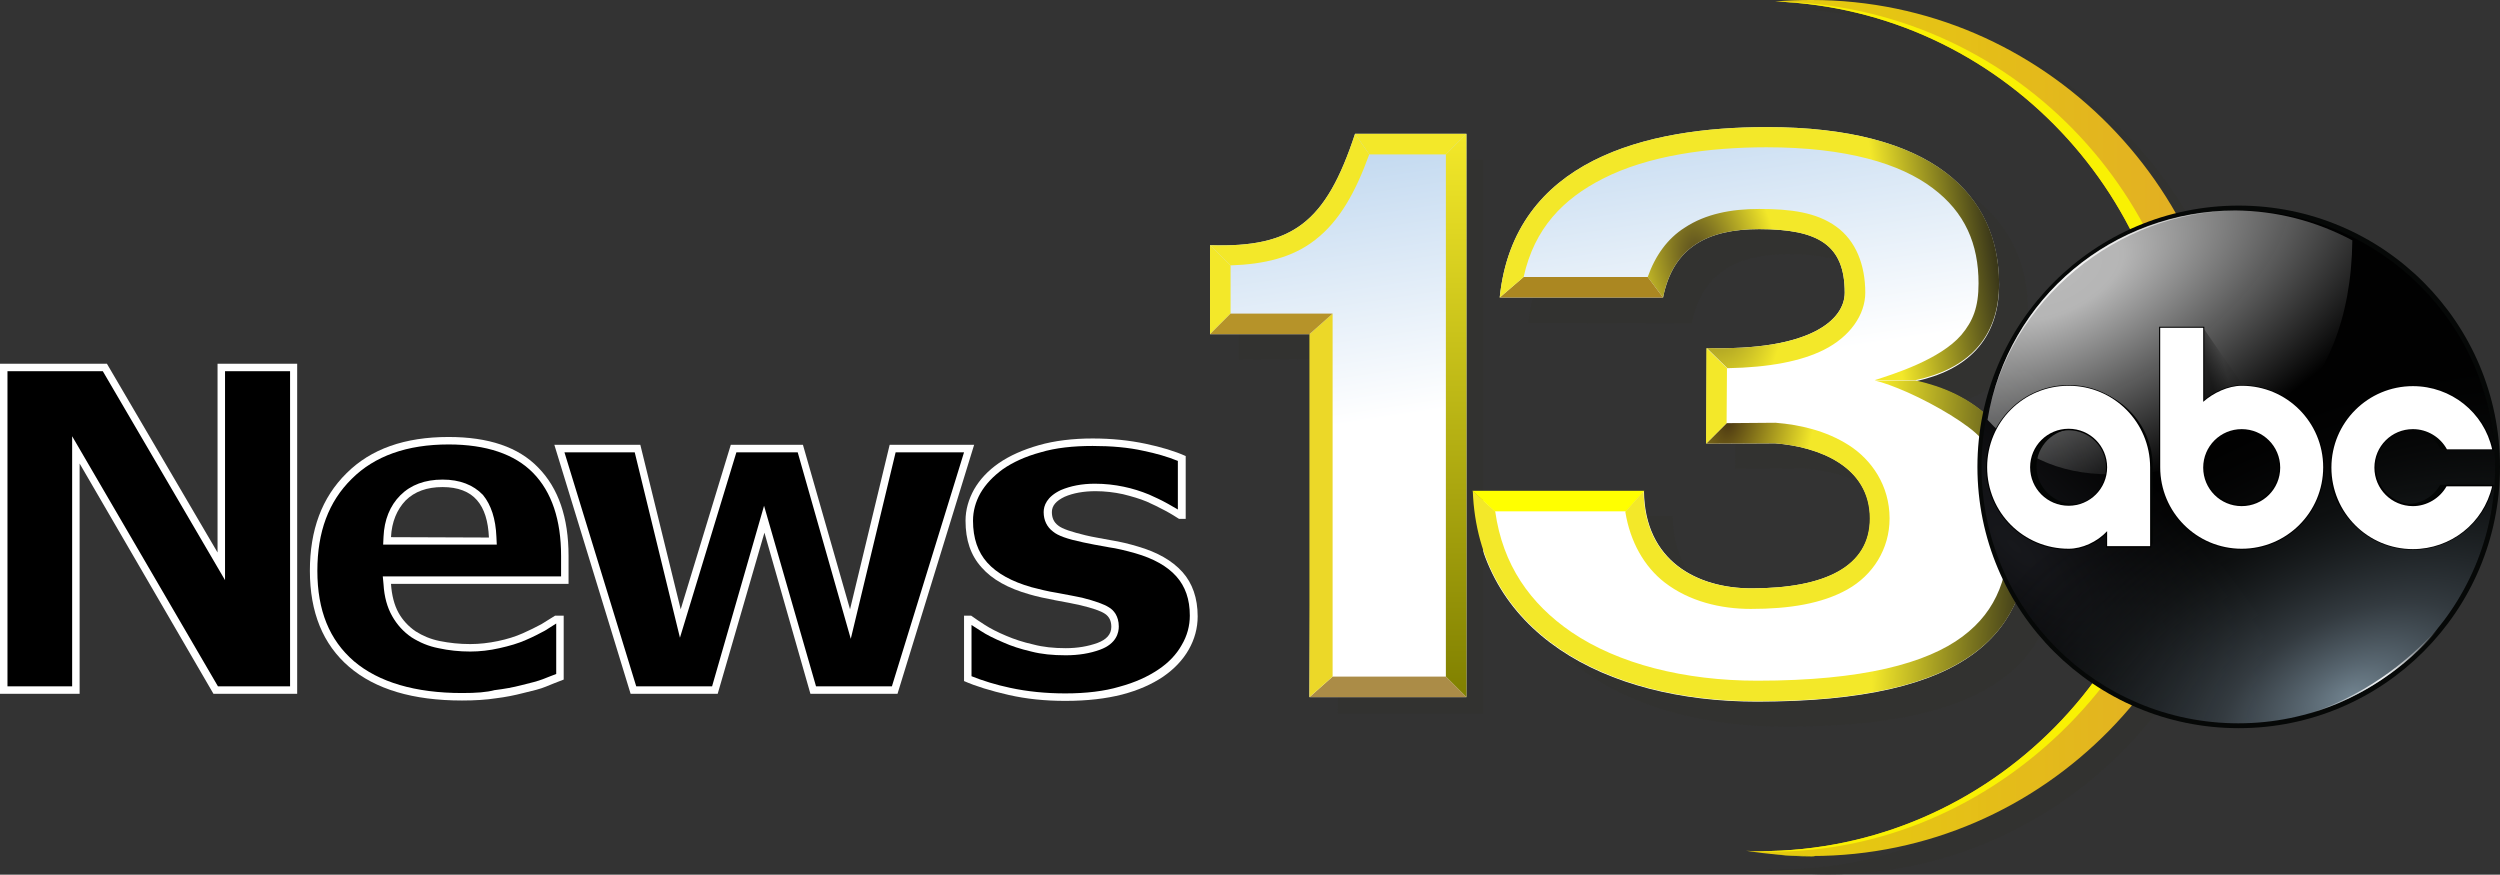 <?xml version="1.0" encoding="utf-8"?>
<!-- Generator: Adobe Illustrator 26.3.1, SVG Export Plug-In . SVG Version: 6.00 Build 0)  -->
<svg version="1.1"
	 id="Layer_1" xmlns:dc="http://purl.org/dc/elements/1.1/" xmlns:cc="http://creativecommons.org/ns#" xmlns:rdf="http://www.w3.org/1999/02/22-rdf-syntax-ns#"
	 xmlns="http://www.w3.org/2000/svg" xmlns:xlink="http://www.w3.org/1999/xlink" x="0px" y="0px" viewBox="0 0 668.8 234"
	 style="enable-background:new 0 0 668.8 234;" xml:space="preserve">
<rect x="0" y="0" width="668.8" height="234" fill="#333333" stroke="none"/>
<style type="text/css">
	.st0{fill:#323230;}
	.st1{fill:url(#SVGID_1_);}
	.st2{fill-rule:evenodd;clip-rule:evenodd;fill:#323230;}
	.st3{fill-rule:evenodd;clip-rule:evenodd;fill:url(#SVGID_00000029743911424145362600000002677548860335009206_);}
	.st4{fill-rule:evenodd;clip-rule:evenodd;fill:#F9F103;fill-opacity:0.996;}
	.st5{fill:url(#SVGID_00000091001664757974290930000010336890699856084374_);}
	.st6{fill:#F3E829;}
	.st7{fill:#AB8C47;}
	.st8{fill:url(#SVGID_00000142174499955067798570000013747827199362832804_);}
	.st9{fill:url(#SVGID_00000008834785427742810180000013773074548126301098_);}
	.st10{fill:#FFFF00;}
	.st11{fill:url(#SVGID_00000099628323929079274590000008975491919129451401_);}
	.st12{fill:url(#SVGID_00000060740427311838312770000001061051048121619082_);}
	.st13{fill:#AB8721;}
	.st14{fill:url(#SVGID_00000127742707213940109770000005060497333917444487_);}
	.st15{fill:#ECD828;}
	.st16{fill:#B69329;}
	.st17{fill:#060807;}
	.st18{fill:url(#SVGID_00000094598338060783060160000009436034445892929945_);}
	.st19{fill-rule:evenodd;clip-rule:evenodd;fill:url(#SVGID_00000173855328288420713760000003910713024432298130_);}
	.st20{fill:url(#SVGID_00000123417938208832950500000002744969893323248026_);}
	.st21{fill:url(#SVGID_00000079480947538040956530000014325792930828557734_);}
	.st22{fill:#030504;}
	.st23{fill:url(#SVGID_00000038372454471655941800000013074632942970729137_);}
	.st24{fill:#FFFFFF;}
	.st25{fill:url(#SVGID_00000132808614446841104220000005406254288171936421_);}
</style>
<path class="st0" d="M480.3,40.8c-32.1,0-67.6,8.7-71.4,45.6l43.7,0.1c2.7-13.6,12.1-18.5,25.7-18.5c15.9,0,22.9,4.2,22.9,17
	c0,7.3-9.3,15.6-36.9,14.8l-0.1,25.6l18.4-0.1c11.6,0.9,25.4,6.1,25.4,20.1c0,12.9-12.1,18.7-31.7,18.7c-14.5,0-28.6-7.3-28.8-26
	h-45.9c1.4,37.8,35.4,56.3,76.1,56.3c57.7,0,73-18.8,73-47c0-24.1-13.9-35.2-30.6-38.7c13.6-2.9,22.4-10.9,22.4-25.9
	C542.4,59,524.6,40.8,480.3,40.8L480.3,40.8z"/>
<linearGradient id="SVGID_1_" gradientUnits="userSpaceOnUse" x1="381.663" y1="832.187" x2="393.248" y2="907.91" gradientTransform="matrix(1 0 0 1 70.226 -810.017)">
	<stop  offset="0" style="stop-color:#BFD7EF"/>
	<stop  offset="1" style="stop-color:#FFFFFF"/>
</linearGradient>
<path class="st1" d="M472.6,34c-32.1,0-67.6,8.7-71.4,45.6h43.7c2.7-13.6,12.1-18.3,25.7-18.3c15.9,0,22.9,4.2,22.9,17
	c0,7.3-9.3,15.6-36.9,14.8l-0.1,25.6l18.4-0.1c11.6,0.9,25.4,6.1,25.4,20.1c0,12.9-12.1,18.7-31.7,18.7c-14.5,0-28.6-7.3-28.8-26
	h-45.9c1.4,37.8,35.4,56.3,76.1,56.3c57.7,0,73-18.8,73-47c0-24.1-13.9-35.2-30.6-38.7c13.6-2.9,22.4-10.9,22.4-25.9
	C534.8,52.1,517,34,472.6,34L472.6,34z"/>
<path class="st2" d="M489.3,2c-3.2,0-6.5,0.1-9.7,0.4c60.1,2.3,107.6,53.2,107.6,115.1c0,63.6-50.1,115.1-111.8,115.1
	c-1.2,0-2.5,0-3.7-0.1c5.8,1,11.7,1.4,17.6,1.4c62.1,0,112.5-51.9,112.5-116S551.4,2,489.3,2L489.3,2L489.3,2L489.3,2z"/>
<linearGradient id="SVGID_00000133494700281606937230000011367374070402333112_" gradientUnits="userSpaceOnUse" x1="625.913" y1="1072.194" x2="503.18" y2="1072.194" gradientTransform="matrix(0.898 0 0 0.937 36.036 -890.253)">
	<stop  offset="0" style="stop-color:#E2AB26"/>
	<stop  offset="1" style="stop-color:#EED10E;stop-opacity:0.953"/>
</linearGradient>
<path style="fill-rule:evenodd;clip-rule:evenodd;fill:url(#SVGID_00000133494700281606937230000011367374070402333112_);" d="
	M484.6,0c-3.2,0-6.5,0.1-9.7,0.4C535,2.7,582.6,52.9,582.6,114c0,62.8-50.1,113.7-111.8,113.7c-1.2,0-2.5,0-3.7-0.1
	c5.8,0.9,11.7,1.4,17.6,1.4c62.1,0,112.5-51.3,112.5-114.6S546.8,0,484.6,0L484.6,0L484.6,0L484.6,0z"/>
<path class="st4" d="M484.6,0c-0.8,0-1.5,0.1-2.3,0.1c1.1,0,2.3-0.1,3.3-0.1C485.3,0,485,0,484.6,0L484.6,0L484.6,0z M474.9,0.4
	C535,2.7,582.6,52.9,582.6,114c0,62.8-50.1,113.7-111.8,113.7l0,0c-1.2,0-2.5,0-3.7-0.1c64.6,4.3,120-50.9,120-113.7
	C587,52.9,538,1.3,474.9,0.4L474.9,0.4z M474.3,228.5c3.4,0.4,6.9,0.6,10.3,0.6c0.3,0,0.7,0,1-0.1
	C482.2,229,478.1,228.8,474.3,228.5L474.3,228.5z"/>
<path class="st0" d="M357.9,190.9h38.9V42.7h-26.7c-7.7,23.6-11.5,26.7-38.7,29.7v23.8l27.2-0.2L357.9,190.9z"/>
<linearGradient id="SVGID_00000173158389006847727910000007584695693175674265_" gradientUnits="userSpaceOnUse" x1="283.831" y1="847.103" x2="295.416" y2="922.825" gradientTransform="matrix(1 0 0 1 70.226 -810.017)">
	<stop  offset="0" style="stop-color:#BFD7EF"/>
	<stop  offset="1" style="stop-color:#FFFFFF"/>
</linearGradient>
<path style="fill:url(#SVGID_00000173158389006847727910000007584695693175674265_);" d="M350.3,186.5h42V35.8h-29.8
	c-7.8,23.7-16.6,30.5-38.8,29.8v23.8h27.2L350.3,186.5z"/>
<path class="st6" d="M329.2,71l-5.5-5.4v23.8l5.5-5.5V71z"/>
<path class="st7" d="M392.3,186.5l-5.5-5.5h-30.3l-6.2,5.5H392.3z"/>
<linearGradient id="SVGID_00000136391782277513329000000010241223177479956114_" gradientUnits="userSpaceOnUse" x1="362.921" y1="946.613" x2="362.921" y2="795.913" gradientTransform="matrix(1 0 0 1 26.59 -760.113)">
	<stop  offset="0" style="stop-color:#808000"/>
	<stop  offset="1" style="stop-color:#F3E829"/>
</linearGradient>
<path style="fill:url(#SVGID_00000136391782277513329000000010241223177479956114_);" d="M392.3,35.8l-5.5,5.5V181l5.5,5.5V35.8z"/>
<path class="st6" d="M392.3,35.8h-29.8l3.8,5.5h20.5L392.3,35.8z"/>
<linearGradient id="SVGID_00000096766871171503520080000001102297737820609420_" gradientUnits="userSpaceOnUse" x1="343.007" y1="900.096" x2="515.668" y2="906.862" gradientTransform="matrix(1 0 0 1 26.59 -760.113)">
	<stop  offset="0" style="stop-color:#F3E829"/>
	<stop  offset="0.768" style="stop-color:#F3E829"/>
	<stop  offset="1" style="stop-color:#3B3819"/>
</linearGradient>
<path style="fill:url(#SVGID_00000096766871171503520080000001102297737820609420_);" d="M501.5,101.8c2.3,0.5,5.5,1.7,8.9,3.2
	c7.6,3.4,16.3,8.6,19.5,12.2c4.6,5.2,7.7,12.4,7.7,23.4c0,13.1-3.1,22.6-12.6,29.7c-9.5,7.1-26.6,11.8-54.9,11.8
	c-19.5,0-37.2-4.5-49.7-13c-11.1-7.6-18.4-18-20.4-32.3l-6-5.5c1.4,37.8,35.4,56.3,76.1,56.3c57.7,0,73-18.8,73-47
	c0-21.3-11-32.5-25.1-37.3c-1.8-0.6-3.6-1.1-5.5-1.5L501.5,101.8z"/>
<path class="st10" d="M435,136.8l4.9-5.5h-46l6,5.5H435z"/>
<radialGradient id="SVGID_00000174570353677942434440000002199917472062084280_" cx="-181.944" cy="-1779.634" r="35.411" gradientTransform="matrix(-0.282 1.137 -0.682 -0.169 -802.567 19.142)" gradientUnits="userSpaceOnUse">
	<stop  offset="0" style="stop-color:#4D3912"/>
	<stop  offset="0.904" style="stop-color:#F3E829"/>
	<stop  offset="1" style="stop-color:#F3E829"/>
</radialGradient>
<path style="fill:url(#SVGID_00000174570353677942434440000002199917472062084280_);" d="M461.9,113.2l-5.5,5.5l18.4-0.1
	c11.6,0.9,25.4,6.1,25.4,20.1c0,12.9-12.1,18.7-31.7,18.7c-14.5,0-28.6-7.3-28.8-26l-4.9,5.5c1.3,8.1,5.1,14.7,10.5,18.9
	c6.6,5.1,15,7.1,23.1,7.1c10.3,0,19-1.4,25.8-5.2c6.8-3.8,11.3-10.8,11.3-19c0-8.8-4.8-15.7-10.9-19.6c-6.1-3.9-13.2-5.5-19.6-6
	h-0.2L461.9,113.2z"/>
<path class="st6" d="M462,98.5l-5.5-5.4l-0.1,25.6l5.5-5.5L462,98.5z"/>
<radialGradient id="SVGID_00000049904917653878915750000007628737610040165766_" cx="126.052" cy="-1186.929" r="29.054" gradientTransform="matrix(0.323 1.316 -0.713 0.175 -432.509 111.666)" gradientUnits="userSpaceOnUse">
	<stop  offset="0" style="stop-color:#52461E"/>
	<stop  offset="1" style="stop-color:#F3E829"/>
</radialGradient>
<path style="fill:url(#SVGID_00000049904917653878915750000007628737610040165766_);" d="M440.8,74.1l4.1,5.5
	c2.7-13.6,12.1-18.3,25.7-18.3c15.9,0,22.9,4.3,22.9,17c0,7.3-9.3,15.6-36.9,14.8l5.5,5.4c11.3-0.2,19.8-1.9,25.8-4.9
	c7-3.5,11.1-9.4,11.1-15.3c0-7.4-2.5-13.9-7.8-17.7c-5.3-3.8-12.1-4.7-20.6-4.7c-7.4,0-14.3,1.3-19.9,5
	C446.1,63.8,442.8,68.4,440.8,74.1L440.8,74.1z"/>
<path class="st13" d="M407.6,74.1l-6.4,5.5h43.7l-4.1-5.5H407.6z"/>
<linearGradient id="SVGID_00000026856360096401421740000004102779113562823075_" gradientUnits="userSpaceOnUse" x1="381.686" y1="839.215" x2="506.042" y2="821.427" gradientTransform="matrix(1 0 0 1 26.59 -760.113)">
	<stop  offset="0" style="stop-color:#F3E829"/>
	<stop  offset="0.768" style="stop-color:#F3E829"/>
	<stop  offset="1" style="stop-color:#3B3819"/>
</linearGradient>
<path style="fill:url(#SVGID_00000026856360096401421740000004102779113562823075_);" d="M472.6,34c-32.1,0-67.6,8.7-71.4,45.6
	l6.4-5.5c2.9-13.1,10.6-20.9,21.2-26.3c12.1-6.2,28.3-8.4,43.8-8.4c21.4,0,35.8,4.4,44.4,10.9c8.7,6.5,12.3,15,12.3,25.5
	c0,6.4-1.5,10.1-4.6,13.8c-5.7,6.6-18.2,10.5-23.2,12.1h10.9c13.6-2.9,22.4-10.9,22.4-25.9C534.8,52.1,517,34,472.6,34L472.6,34z"/>
<path class="st15" d="M356.5,83.9l-6.2,5.5v97.1l6.2-5.5V83.9z"/>
<path class="st16" d="M329.2,83.9l-5.5,5.5h26.6l6.2-5.5H329.2z"/>
<path class="st6" d="M366.3,41.3l-3.8-5.5c-7.8,23.7-16.6,30.5-38.8,29.8l5.5,5.4c9-0.3,16.6-2.1,22.6-6.8
	C358.3,59.2,362.6,51.5,366.3,41.3L366.3,41.3z"/>
<g>
	<path class="st17" d="M668.8,124.9c0,38.6-31.3,69.9-69.9,69.9c-38.6,0-69.9-31.3-69.9-69.9S560.3,55,598.9,55
		C637.5,55,668.8,86.3,668.8,124.9z"/>
	
		<radialGradient id="SVGID_00000157279930534697263270000002442731934449800333_" cx="-134.482" cy="1359.517" r="11.285" gradientTransform="matrix(7.349 7.008 2.345 -2.453 -1660.856 4423.516)" gradientUnits="userSpaceOnUse">
		<stop  offset="0" style="stop-color:#17181C"/>
		<stop  offset="1" style="stop-color:#010101"/>
	</radialGradient>
	
		<ellipse style="fill:url(#SVGID_00000157279930534697263270000002442731934449800333_);" cx="598.8" cy="124.9" rx="68.7" ry="68.6"/>
	
		<radialGradient id="SVGID_00000061463121144210845360000004245522556709679232_" cx="-76.135" cy="1144.627" r="11.286" gradientTransform="matrix(11.025 -5.392 -3.04 -6.2 4948.105 6872.226)" gradientUnits="userSpaceOnUse">
		<stop  offset="0" style="stop-color:#71838F"/>
		<stop  offset="9.750600e-02" style="stop-color:#586670"/>
		<stop  offset="0.27" style="stop-color:#394147;stop-opacity:0.9"/>
		<stop  offset="0.627" style="stop-color:#181C1D;stop-opacity:0.488"/>
		<stop  offset="1" style="stop-color:#010101;stop-opacity:0"/>
	</radialGradient>
	<path style="fill-rule:evenodd;clip-rule:evenodd;fill:url(#SVGID_00000061463121144210845360000004245522556709679232_);" d="
		M667.5,124.9c0,37.9-30.8,68.6-68.7,68.6s-68.7-30.7-68.7-68.6s30.7-68.6,68.7-68.6S667.5,87,667.5,124.9z"/>
	
		<radialGradient id="SVGID_00000030467916162612323440000003972989958207130802_" cx="93.944" cy="520.549" r="30.303" gradientTransform="matrix(3.487 -1.7 -0.862 -1.762 671.602 1150.859)" gradientUnits="userSpaceOnUse">
		<stop  offset="0" style="stop-color:#B9B9B9"/>
		<stop  offset="0.16" style="stop-color:#B9B9B9;stop-opacity:0.98"/>
		<stop  offset="1" style="stop-color:#B3B4B4;stop-opacity:0"/>
	</radialGradient>
	<path style="fill:url(#SVGID_00000030467916162612323440000003972989958207130802_);" d="M598,56.3c-32.5,0-60.9,23.2-66.3,56
		c8.4,9.1,18.2,14.6,33,14.6c37.7,0,64.1-20.4,64.6-62.6C619.5,59.1,609,56.4,598,56.3L598,56.3z"/>
	
		<radialGradient id="SVGID_00000023979198876481776900000003345775870204185247_" cx="141.385" cy="575.546" r="30.303" gradientTransform="matrix(3.031 -1.196 -0.779 -1.969 570.7 1375.995)" gradientUnits="userSpaceOnUse">
		<stop  offset="0" style="stop-color:#FFFFFF;stop-opacity:0.883"/>
		<stop  offset="1" style="stop-color:#FFFFFF;stop-opacity:0"/>
	</radialGradient>
	<path style="fill:url(#SVGID_00000023979198876481776900000003345775870204185247_);" d="M598,56.4c-32.5,0-60.9,23.2-66.3,56
		C537,80.1,567,56.4,598,56.4L598,56.4z"/>
	<path class="st22" d="M578.5,88.6v36.2c0,11.7,9.5,21.1,21.1,21.1c11.7,0,21.1-9.5,21.1-21.1s-9.5-21.1-21.1-21.1
		c-3.5,0-7.4,1.8-10,4.2V88.6l-0.3-0.9L578.5,88.6z M599.7,114.8c5.5,0,10,4.5,10,10s-4.5,10-10,10s-10-4.5-10-10
		S594.1,114.8,599.7,114.8z"/>
	<path class="st22" d="M644.1,103.7c-11.7,0-21.1,9.5-21.1,21.1s9.5,21.1,21.1,21.1c9.8,0,18.3-6.7,20.5-16.2h-11.8
		c-1.8,3.2-5.1,5.1-8.7,5.1c-5.5,0-10-4.5-10-10s4.5-10,10-10c3.7,0,7.1,2,8.8,5.3l1.6,0.1l10.1-0.1
		C662.5,110.5,654,103.7,644.1,103.7L644.1,103.7z"/>
	<path class="st22" d="M575.9,145.3v-20.5c0-11.7-9.5-21.1-21.1-21.1c-11.7,0-21.1,9.5-21.1,21.1s9.5,21.1,21.1,21.1
		c3.5,0,7.3-1.7,10-4.5v3.9l10.4,0.9L575.9,145.3z M554.8,134.8c-5.5,0-10-4.5-10-10s4.5-10,10-10s10,4.5,10,10
		S560.3,134.8,554.8,134.8L554.8,134.8z"/>
	
		<linearGradient id="SVGID_00000065036847570271314760000017142718746550946981_" gradientUnits="userSpaceOnUse" x1="-49.442" y1="1182.952" x2="-48.726" y2="1183.138" gradientTransform="matrix(6.085 0 0 -6.077 892.3 7290.474)">
		<stop  offset="0" style="stop-color:#000000;stop-opacity:0.485"/>
		<stop  offset="1" style="stop-color:#000000;stop-opacity:5.102000e-02"/>
	</linearGradient>
	<path style="fill:url(#SVGID_00000065036847570271314760000017142718746550946981_);" d="M589.4,87.7l16.3,23.6l-20.3,0.4
		L589.4,87.7z"/>
	<path d="M599.7,147.1c-5.9,0-11.4-2.3-15.6-6.5s-6.5-9.7-6.5-15.6V87.4h12.1v19.5c2.9-2.4,6.8-3.9,10-3.9c12.2,0,22.1,9.9,22.1,22
		C621.8,137.2,611.8,147.1,599.7,147.1z M599.7,115c-5.5,0-10,4.5-10,10s4.5,10,10,10s10-4.5,10-10S605.2,115,599.7,115z"/>
	<path class="st24" d="M577.9,87.7V125c0,12,9.7,21.8,21.8,21.8c12,0,21.8-9.7,21.8-21.8c0-12-9.7-21.8-21.8-21.8
		c-3.6,0-7.6,1.9-10.3,4.3V87.7H577.9z M599.7,114.8c5.7,0,10.3,4.6,10.3,10.3c0,5.7-4.6,10.3-10.3,10.3s-10.3-4.6-10.3-10.3
		S594,114.8,599.7,114.8z"/>
	<path d="M645.5,147.1c-5.9,0-11.4-2.3-15.6-6.5s-6.5-9.7-6.5-15.6c0-12.2,9.9-22,22.1-22c5,0,9.9,1.7,13.8,4.8
		c3.9,3.1,6.6,7.5,7.8,12.3l0.1,0.3h-12.7l-0.1-0.2c-1.7-3.2-5.1-5.3-8.8-5.3c-5.5,0-10,4.5-10,10c0,5.5,4.5,10,10,10
		c3.6,0,7-2,8.7-5.1l0.1-0.1h12.7l-0.1,0.4c-1.1,4.8-3.9,9.1-7.8,12.2C655.3,145.4,650.5,147.1,645.5,147.1L645.5,147.1z"/>
	<path class="st24" d="M645.5,103.3c-12,0-21.8,9.7-21.8,21.8c0,12,9.7,21.8,21.8,21.8c10.1,0,18.9-6.9,21.2-16.8h-12.2
		c-1.8,3.2-5.3,5.3-9,5.3c-5.7,0-10.3-4.6-10.3-10.3s4.6-10.3,10.3-10.3c3.8,0,7.3,2.1,9.1,5.4h12.1
		C664.5,110.3,655.7,103.3,645.5,103.3L645.5,103.3z"/>
	<path d="M553.4,147.1c-12.2,0-22.1-9.9-22.1-22c0-12.2,9.9-22.1,22.1-22.1c5.9,0,11.4,2.3,15.6,6.5s6.5,9.7,6.5,15.6v21.4h-12.1
		v-3.6C560.7,145.5,556.9,147.1,553.4,147.1L553.4,147.1z M553.4,115.1c-5.5,0-10,4.5-10,10c0,5.5,4.5,10,10,10s10-4.5,10-10
		C563.4,119.5,558.9,115.1,553.4,115.1z"/>
	<path class="st24" d="M575.2,146.1V125c0-12-9.7-21.8-21.8-21.8c-12.1,0-21.8,9.7-21.8,21.8s9.7,21.8,21.8,21.8
		c3.6,0,7.6-1.8,10.3-4.7v4H575.2z M553.4,135.3c-5.7,0-10.3-4.6-10.3-10.3s4.6-10.3,10.3-10.3s10.3,4.6,10.3,10.3
		C563.7,130.7,559.1,135.3,553.4,135.3z"/>
	
		<radialGradient id="SVGID_00000026881265086653945110000010168806194469283217_" cx="-518.102" cy="1069.609" r="30.303" gradientTransform="matrix(-0.743 0.196 0.131 0.496 113.118 -246.06)" gradientUnits="userSpaceOnUse">
		<stop  offset="0" style="stop-color:#FFFFFF"/>
		<stop  offset="1" style="stop-color:#FFFFFF;stop-opacity:0"/>
	</radialGradient>
	<path style="fill:url(#SVGID_00000026881265086653945110000010168806194469283217_);" d="M592.4,193.1
		c33.4,4.9,62.4-23.5,67.1-36.4C651.9,174.9,624.1,197.1,592.4,193.1z"/>
</g>
<path class="st24" d="M79.6,185.6H57.1l-35.8-61.6v61.6H0V97.3h28.6l29.6,50.5V97.3h21.3V185.6z"/>
<polygon points="58.3,183.6 19.3,116.7 19.3,183.6 2,183.6 2,99.3 27.5,99.3 60.2,155.2 60.2,99.3 77.6,99.3 77.6,183.6 "/>
<path class="st24" d="M123.6,187.4c-13.1,0-23.2-3-30.2-9c-7-6-10.5-14.6-10.5-25.7c0-10.9,3.2-19.6,9.8-26.1
	c6.5-6.5,15.6-9.7,27.3-9.7c10.7,0,18.7,2.7,24,8.2c5.4,5.5,8.1,13.4,8.1,23.6v7.5h-47.5c0.2,3.1,0.9,5.7,2,7.7c1.1,2,2.7,3.7,4.6,5
	c1.9,1.2,4,2.1,6.5,2.6c2.5,0.5,5.2,0.8,8.1,0.8c2.5,0,5-0.3,7.4-0.8c2.4-0.5,4.7-1.2,6.7-2.1c1.8-0.8,3.4-1.6,4.9-2.4
	c1.5-0.9,2.7-1.7,3.7-2.3h2.3v17.1c-1.8,0.7-3.4,1.3-4.8,1.9c-1.4,0.6-3.5,1.1-6,1.7c-2.3,0.6-4.8,1.1-7.3,1.4
	C130.2,187.2,127.1,187.4,123.6,187.4z M130.8,143.8c-0.2-4.4-1.2-7.7-3.2-10c-2-2.3-5.1-3.5-9.2-3.5c-4.2,0-7.5,1.2-9.9,3.6
	c-2.3,2.4-3.7,5.7-3.9,9.8L130.8,143.8L130.8,143.8z"/>
<path d="M123.6,185.4c-12.5,0-22.3-2.9-28.9-8.5c-6.6-5.7-9.8-13.6-9.8-24.2c0-10.4,3-18.5,9.2-24.6c6.1-6.1,14.8-9.2,25.9-9.2
	c10.1,0,17.7,2.6,22.6,7.6c5,5.1,7.5,12.6,7.5,22.2v5.5h-47.7l0.2,2.1c0.2,3.4,1,6.2,2.3,8.5c1.3,2.3,3,4.2,5.2,5.7
	c2.2,1.4,4.6,2.4,7.2,2.9c2.7,0.6,5.6,0.9,8.5,0.9c2.5,0,5.2-0.3,7.8-0.9c2.7-0.6,5.1-1.3,7.1-2.2c1.9-0.8,3.6-1.7,5.1-2.5
	c1.3-0.8,2.2-1.4,3-1.9v13.5c-1.4,0.5-2.5,1-3.6,1.4c-1.3,0.5-3.2,1-5.7,1.6c-2.3,0.6-4.6,1-7,1.3l-0.1,0
	C130.2,185.2,127.4,185.4,123.6,185.4z M118.4,128.3c-4.7,0-8.5,1.4-11.3,4.2c-2.8,2.8-4.3,6.6-4.5,11.1l-0.1,2.1h30.4l-0.1-2.1
	c-0.2-4.8-1.4-8.5-3.6-11.2C126.6,129.7,123,128.3,118.4,128.3z"/>
<path class="st24" d="M260.6,119l-20.5,66.6h-23.3l-12.3-43.1L192,185.6h-23.3L148.3,119h23l10.8,44l13.4-44h19.3l12.6,44l10.6-44
	H260.6z"/>
<polygon points="218.3,183.6 204.4,135.3 190.5,183.6 170.2,183.6 151,121 169.8,121 181.9,170.6 197,121 213.4,121 227.6,170.9 
	239.6,121 257.9,121 238.6,183.6 "/>
<path class="st24" d="M285,187.5c-5.4,0-10.4-0.5-15.2-1.6c-4.8-1.1-8.7-2.3-11.9-3.7v-17.5h1.9c1.1,0.8,2.3,1.6,3.7,2.5
	s3.3,1.9,5.7,2.9c2.1,0.9,4.5,1.7,7.2,2.3c2.6,0.7,5.5,1,8.7,1s6-0.5,8.5-1.4c2.4-0.9,3.7-2.3,3.7-4.3c0-1.5-0.5-2.7-1.7-3.5
	s-3.3-1.5-6.6-2.3c-1.7-0.4-3.9-0.8-6.6-1.3c-2.6-0.5-5-1-7-1.6c-5.7-1.6-10-4-12.8-7.2c-2.9-3.2-4.3-7.3-4.3-12.5
	c0-2.9,0.8-5.7,2.3-8.4c1.5-2.6,3.7-5,6.6-7c2.9-2,6.5-3.6,10.7-4.8c4.2-1.2,9.1-1.8,14.4-1.8c5.1,0,9.8,0.5,14.1,1.4
	c4.3,0.9,7.9,2,10.8,3.3v16.8h-1.8c-0.8-0.5-2-1.3-3.7-2.2s-3.3-1.7-4.9-2.4c-1.9-0.8-4-1.4-6.4-2c-2.3-0.5-4.8-0.8-7.3-0.8
	c-3.2,0-6,0.5-8.3,1.5c-2.3,1.1-3.4,2.4-3.4,4.1c0,1.5,0.5,2.7,1.7,3.6c1.1,0.9,3.6,1.7,7.3,2.6c2,0.5,4.2,0.8,6.7,1.3
	c2.5,0.4,5,1,7.3,1.7c5.2,1.5,9.2,3.8,11.9,6.8c2.7,3,4.1,7,4.1,11.9c0,3.1-0.8,6.1-2.4,8.9c-1.6,2.8-3.9,5.2-6.8,7.2
	c-3.1,2.1-6.8,3.7-11,4.8C295.9,186.9,290.9,187.5,285,187.5z"/>
<path d="M285,185.5c-5.2,0-10.2-0.5-14.8-1.5c-3.8-0.8-7.3-1.9-10.3-3.1v-13.7c0.5,0.3,2.5,1.6,2.5,1.6c1.5,1,3.5,2,6.1,3.1
	c2,0.9,4.4,1.7,7.4,2.4c2.7,0.7,5.7,1,9.2,1c3.4,0,6.5-0.5,9.2-1.5c4.4-1.6,5-4.6,5-6.2c0-2.8-1.4-4.4-2.6-5.1
	c-1.4-0.9-3.7-1.7-7.2-2.6c-1.5-0.3-3.9-0.8-6.7-1.3c-2.6-0.4-4.8-1-6.8-1.5c-5.3-1.5-9.3-3.7-11.9-6.6c-2.5-2.8-3.8-6.5-3.8-11.2
	c0-2.6,0.7-5.1,2-7.4c1.4-2.4,3.4-4.5,6-6.4c2.6-1.8,6-3.4,10.1-4.5c4-1.2,8.7-1.7,13.9-1.7c5,0,9.6,0.4,13.6,1.3
	c3.4,0.7,6.5,1.6,9.2,2.7v13c-0.7-0.4-1.6-0.9-2.6-1.5c-1.8-1-3.5-1.8-5.1-2.5c-2.2-0.9-4.4-1.6-6.8-2.1c-2.4-0.5-4.9-0.8-7.7-0.8
	c-3.5,0-6.5,0.6-9.1,1.7c-3.8,1.8-4.6,4.2-4.6,5.9c0,2.2,0.9,4,2.5,5.2c1.3,1.1,3.8,2,8.1,2.9c1.9,0.4,3.9,0.8,6.3,1.2l0.5,0.1
	c2.2,0.3,4.6,0.9,7.1,1.6c4.9,1.4,8.6,3.5,11,6.2c2.4,2.7,3.6,6.1,3.6,10.5c0,2.7-0.7,5.4-2.2,7.9c-1.4,2.5-3.5,4.7-6.2,6.5
	c-2.8,1.9-6.3,3.5-10.4,4.6C295.5,184.9,290.6,185.5,285,185.5z"/>
</svg>
